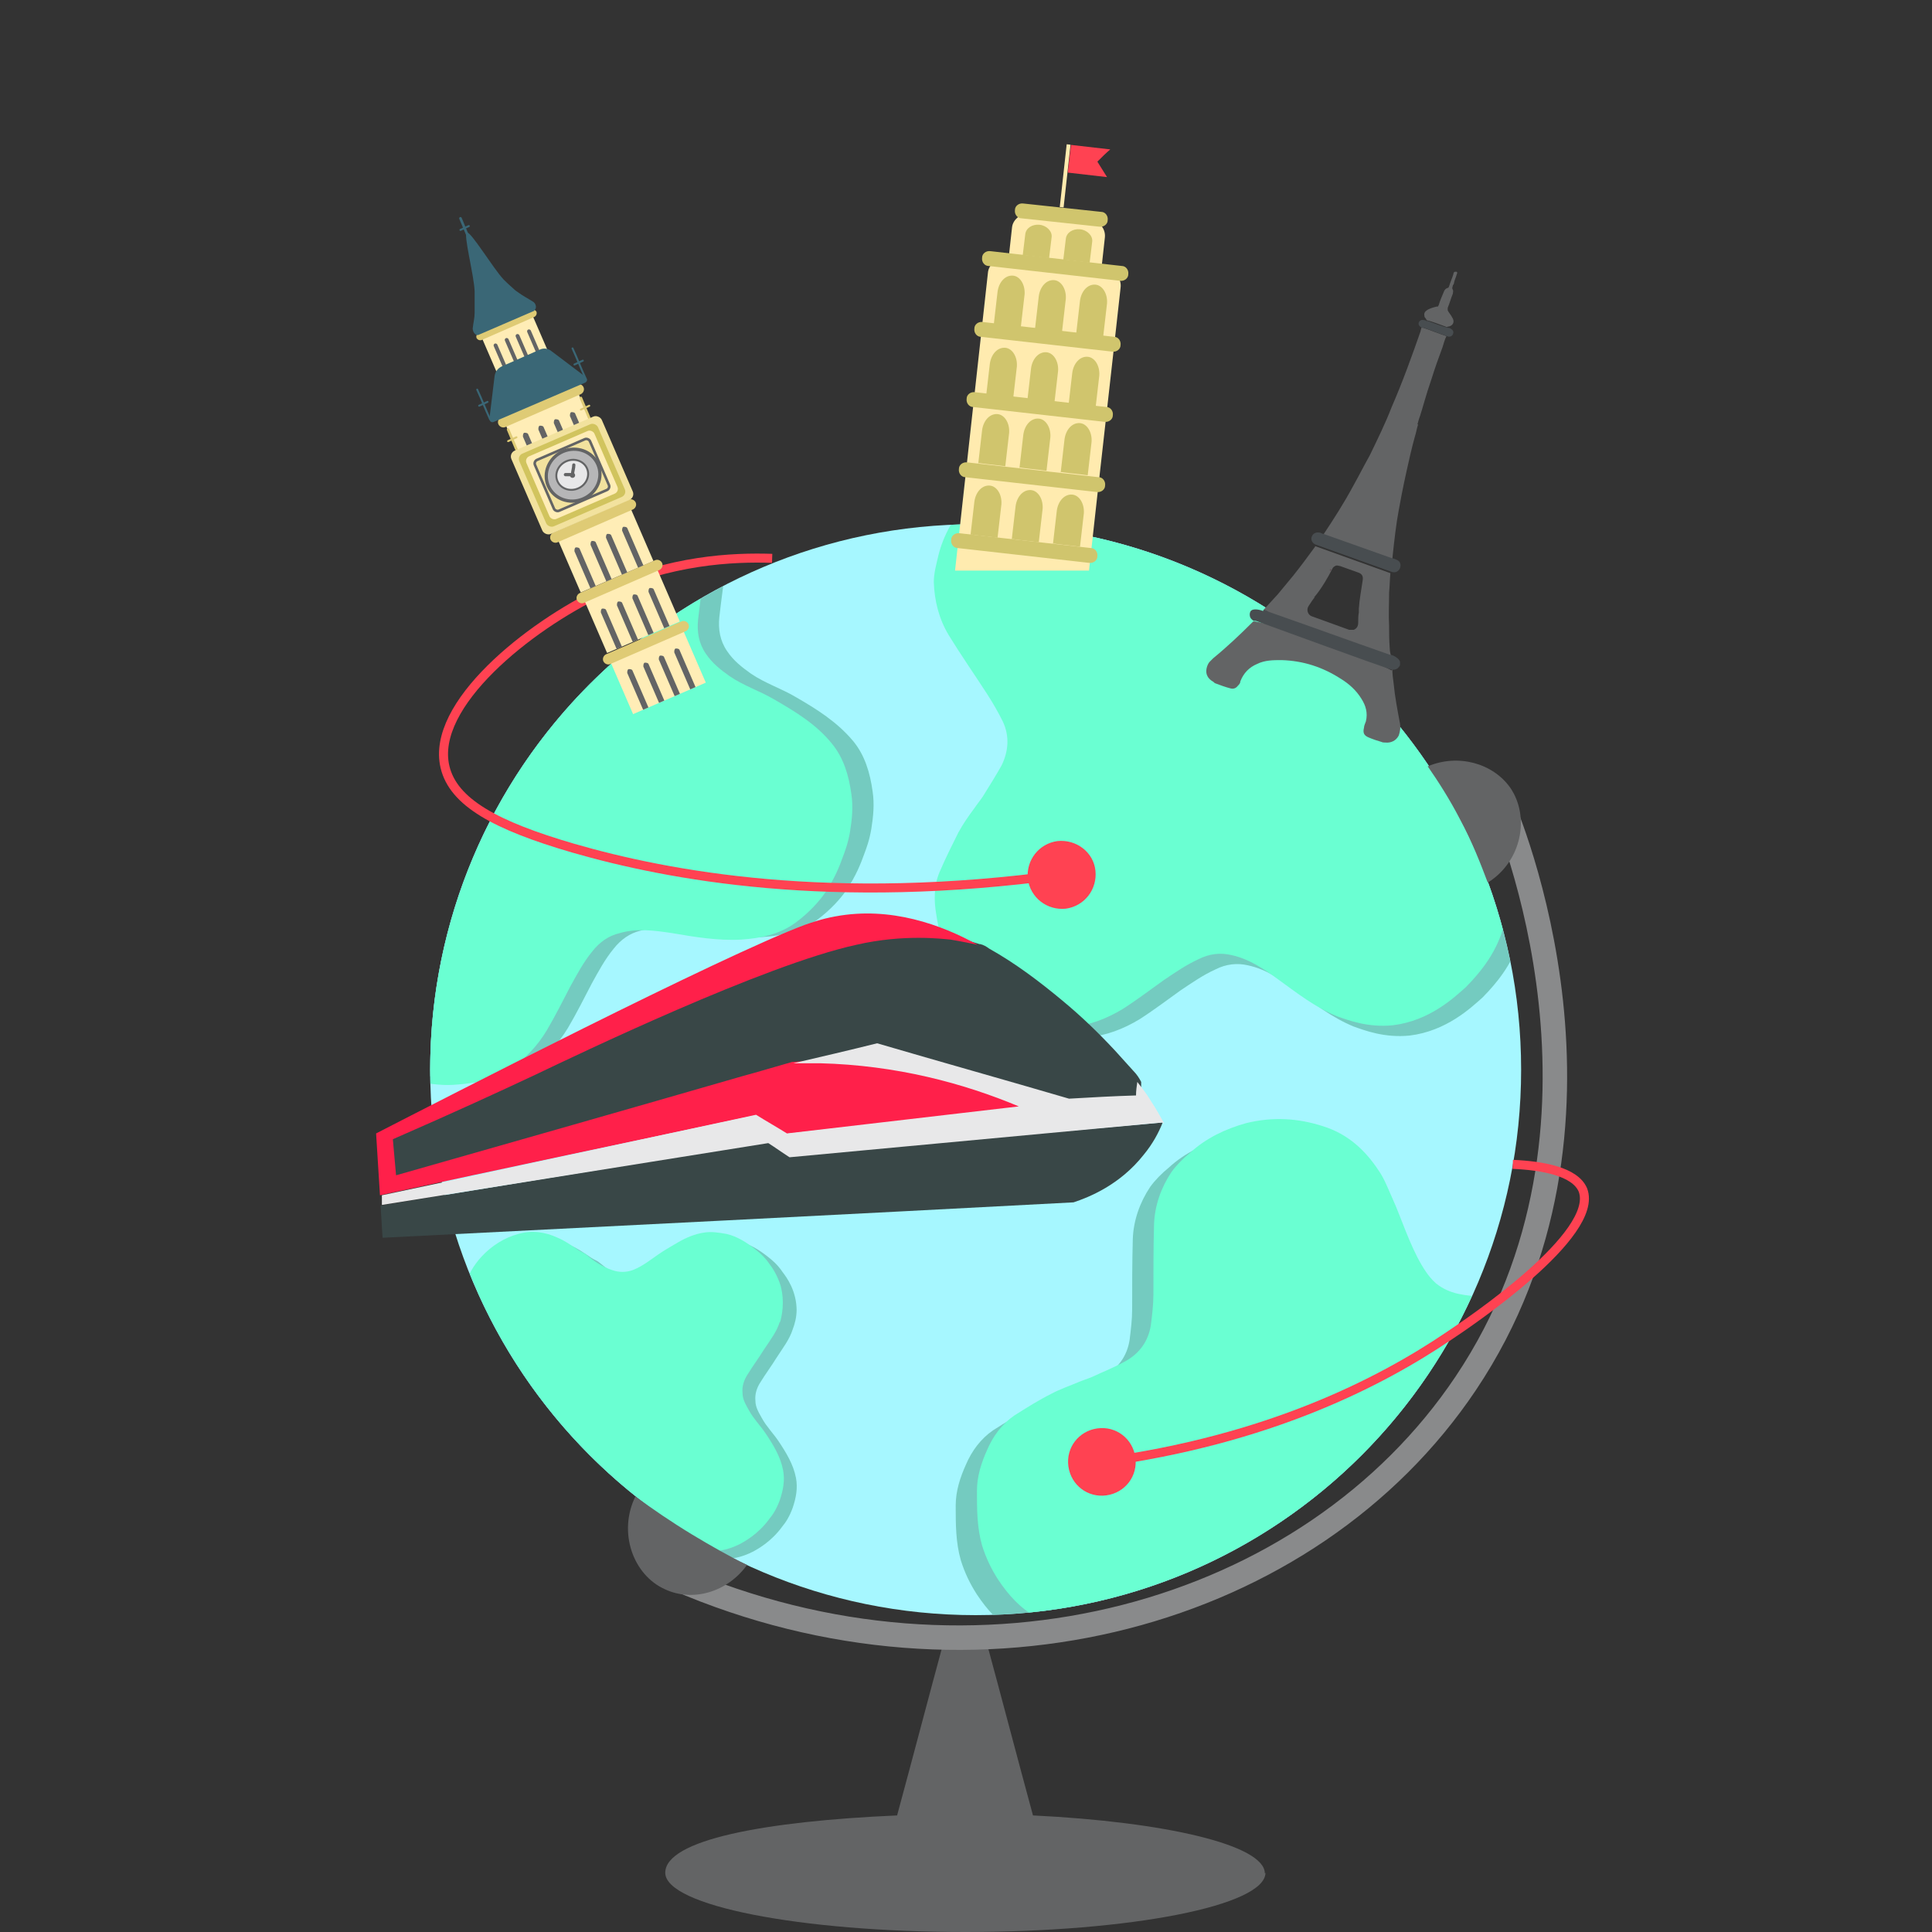 <?xml version="1.0" encoding="UTF-8"?>
<svg id="Layer_1" data-name="Layer 1" xmlns="http://www.w3.org/2000/svg" xmlns:xlink="http://www.w3.org/1999/xlink" version="1.1" viewBox="0 0 300 300" width="300px" height="300px">
  <rect x="0" y="0" width="300" height="300" fill="#333333" stroke="none"/>
  <defs>
    <style>
      .cls-1 {
        fill: #484d50;
      }

      .cls-1, .cls-2, .cls-3, .cls-4, .cls-5, .cls-6, .cls-7, .cls-8, .cls-9, .cls-10, .cls-11, .cls-12, .cls-13, .cls-14, .cls-15, .cls-16, .cls-17, .cls-18, .cls-19, .cls-20 {
        stroke-width: 0px;
      }

      .cls-2, .cls-21 {
        fill: #e8e8e9;
      }

      .cls-22 {
        stroke-width: .4px;
      }

      .cls-22, .cls-21, .cls-23, .cls-24 {
        stroke: #636465;
      }

      .cls-22, .cls-21, .cls-24 {
        stroke-miterlimit: 10;
      }

      .cls-22, .cls-18 {
        fill: #f2e29e;
      }

      .cls-25 {
        clip-path: url(#clippath);
      }

      .cls-3, .cls-26, .cls-27, .cls-28, .cls-29, .cls-23, .cls-30, .cls-31, .cls-32 {
        fill: none;
      }

      .cls-26 {
        stroke: #ff4252;
        stroke-width: 1.4px;
      }

      .cls-26, .cls-27, .cls-28, .cls-29, .cls-23, .cls-30, .cls-31, .cls-32 {
        stroke-miterlimit: 10;
      }

      .cls-27, .cls-28, .cls-29, .cls-23, .cls-30, .cls-31, .cls-32 {
        stroke-linecap: round;
      }

      .cls-27, .cls-29 {
        stroke: #dfcb75;
      }

      .cls-27, .cls-31 {
        stroke-width: .4px;
      }

      .cls-28 {
        stroke-width: .3px;
      }

      .cls-28, .cls-30, .cls-31 {
        stroke: #3a6776;
      }

      .cls-29, .cls-30 {
        stroke-width: .3px;
      }

      .cls-4 {
        fill: #ffedb6;
      }

      .cls-5 {
        fill: #ff4252;
      }

      .cls-6 {
        fill: #d1c45e;
      }

      .cls-7 {
        fill: #dfcb75;
      }

      .cls-21 {
        stroke-width: .3px;
      }

      .cls-33 {
        clip-path: url(#clippath-1);
      }

      .cls-34 {
        clip-path: url(#clippath-4);
      }

      .cls-35 {
        clip-path: url(#clippath-3);
      }

      .cls-36 {
        clip-path: url(#clippath-2);
      }

      .cls-37 {
        clip-path: url(#clippath-5);
      }

      .cls-8 {
        fill: #6affd2;
      }

      .cls-9 {
        fill: #fafaf9;
      }

      .cls-23 {
        stroke-width: .5px;
      }

      .cls-10 {
        fill: #ff204a;
      }

      .cls-11 {
        fill: #d0c56d;
      }

      .cls-12 {
        fill: #636465;
      }

      .cls-32 {
        stroke: #898a8b;
        stroke-width: 3.8px;
      }

      .cls-13 {
        fill: #3a6776;
      }

      .cls-24 {
        fill: #b6b6b7;
        stroke-width: .5px;
      }

      .cls-14 {
        fill: #ffebaf;
      }

      .cls-15 {
        fill: #74cbc0;
      }

      .cls-16 {
        fill: #394747;
      }

      .cls-17 {
        fill: #a6f7ff;
      }

      .cls-19 {
        fill: #00c5e5;
      }

      .cls-20 {
        fill: #5b4048;
      }
    </style>
    <clipPath id="clippath">
      <circle class="cls-3" cx="151.5" cy="166.1" r="84.7"/>
    </clipPath>
    <clipPath id="clippath-1">
      <rect class="cls-3" x="79.8" y="63.2" width="12.3" height="9" transform="translate(-19.8 39.7) rotate(-23.4)"/>
    </clipPath>
    <clipPath id="clippath-2">
      <rect class="cls-3" x="75.7" y="50.5" width="8.6" height="6.3" transform="translate(-14.7 36.2) rotate(-23.4)"/>
    </clipPath>
    <clipPath id="clippath-3">
      <rect class="cls-3" x="96.1" y="99.9" width="12.3" height="8.9" transform="translate(-33.1 49.2) rotate(-23.4)"/>
    </clipPath>
    <clipPath id="clippath-4">
      <rect class="cls-3" x="92" y="90.4" width="12.3" height="8.9" transform="translate(-29.6 46.8) rotate(-23.4)"/>
    </clipPath>
    <clipPath id="clippath-5">
      <rect class="cls-3" x="87.9" y="81" width="12.3" height="8.9" transform="translate(-26.2 44.4) rotate(-23.4)"/>
    </clipPath>
  </defs>
  <path class="cls-12" d="M196.5,290.8c0,5.1-20.9,9.2-46.6,9.2s-46.6-4.1-46.6-9.2,15.4-8,36-8.9c2.5-9.2,4.9-18.4,7.4-27.6h6.3c2.5,9.2,4.9,18.4,7.4,27.6,20.6,1,36,4.6,36,9h0Z"/>
  <g>
    <path class="cls-17" d="M151.5,81.4c46.8,0,84.7,37.9,84.7,84.7s-37.9,84.7-84.7,84.7-84.7-37.9-84.7-84.7,37.9-84.7,84.7-84.7"/>
    <g class="cls-25">
      <g>
        <path class="cls-15" d="M252.4,233.7c-1.1,1.6-2.5,2.8-4,4-2.4,1.9-5.3,2.9-8.1,4.1-2.5,1.1-5.1,2-7.5,3.1-1.7.8-3.1,1.9-4,3.6-.8,1.6-1,3.2-1.2,4.9-.3,2.6.3,5.2.3,7.8,0,3.8-.2,7.6-1.6,11.2-1.1,2.7-3,4.7-5.3,6.4-1.6,1.2-3.3,2-5.1,2.7-1.3.5-2.6.7-4,1,0,0-.1,0-.2,0-2.1.8-4.2.4-6.3.3-2.1,0-4.1-.8-6.1-1.7-2.8-1.3-4.7-3.5-6.4-6-2-3.1-3.1-6.5-4.4-9.8-1-2.6-2-5.2-4-7.2-1.2-1.3-2.7-2-4.5-2.3-2.1-.4-4.3-.3-6.4-.3-2.6,0-5.2.2-7.8.1-2.9-.1-5.7-.8-8.2-2.2-2.5-1.4-4.3-3.4-5.9-5.8-1.1-1.7-1.9-3.4-2.5-5.3-.8-2.8-.8-5.6-.8-8.5,0-2.3.7-4.4,1.6-6.4.9-2.1,2.3-4,4.2-5.3,1.9-1.2,3.8-2.4,5.8-3.4,1.3-.7,2.8-1.2,4.2-1.8.7-.3,1.4-.5,2.1-.8,1.7-.8,3.5-1.5,5.1-2.4,2.2-1.2,3.6-3.1,4-5.6.2-1.6.4-3.2.4-4.8,0-3.6,0-7.3.1-10.9.1-2.9,1.1-5.7,2.7-8.1.8-1.1,1.8-2.1,2.9-3,2.5-2.3,5.5-3.7,8.7-4.6,4.1-1,8-.8,12,.5,3.8,1.2,6.5,3.7,8.6,6.9.9,1.3,1.4,2.7,2.6,5.4,1.3,3.1,2.7,7.4,4.8,10.4.3.4.7,1,1.5,1.7,1,.8,2.1,1.3,3.4,1.6,2.7.6,5.4.4,8.1.3,2.2,0,4.4,0,6.5.2,2.6.1,5.1.6,7.4,1.7,2,.8,3.5,2.2,4.9,3.8,2.1,2.3,3.3,5.1,4.3,8,.6,1.8,1,3.7,1,5.6,0,2.2-.2,4.5-.8,6.6-.5,1.5-1.2,3-1.8,4.5,0,0-.1,0-.2,0h0Z"/>
        <path class="cls-15" d="M236.7,91.5c0,1.9-.5,3.7-1.1,5.5-1,2.9-2.8,5.4-4.5,7.9-1.5,2.3-3.1,4.5-4.5,6.8-1,1.6-1.5,3.3-1.3,5.3.2,1.8.9,3.3,1.8,4.8,1.2,2.3,3.1,4.2,4.6,6.4,2.1,3.2,4.1,6.4,4.9,10.2.6,2.8,0,5.6-.9,8.3-.7,1.9-1.6,3.5-2.8,5.1-.3.4-1.3,1.7-2.7,3.1-1.8,1.6-5.6,5.2-11.3,5.9-3.9.4-7-.8-8.7-1.4-3.4-1.4-6.2-3.6-9.1-5.7-2.2-1.6-4.5-3.2-7.3-3.8-1.7-.4-3.4-.2-5,.6-2,.9-3.7,2.1-5.5,3.3-2.1,1.5-4.2,3.1-6.4,4.5-2.5,1.5-5.1,2.5-8.1,2.8-2.9.3-5.5-.4-8.1-1.5-1.9-.8-3.5-1.8-5.1-3-2.2-1.8-3.8-4.2-5.4-6.6-1.2-1.9-1.9-4.1-2.2-6.3-.4-2.2-.4-4.6.5-6.7.9-2.1,1.9-4.1,2.9-6.1.7-1.3,1.6-2.6,2.5-3.8.4-.6.9-1.2,1.3-1.8,1-1.6,2-3.2,2.9-4.8,1.1-2.2,1.3-4.6.2-6.9-.7-1.4-1.5-2.8-2.4-4.2-2-3.1-4.1-6.1-6-9.2-1.5-2.5-2.2-5.3-2.3-8.2,0-1.4.4-2.8.7-4.1.8-3.3,2.5-6.1,4.7-8.7,2.8-3.1,6.2-5.1,10.2-6.3,3.8-1.1,7.4-.5,11,1,1.8.8,3.5,1.9,5.1,3.1.7.5,1.4.8,2.1,1.3.2.1.4.2.5.3,2.2,1.8,4.5,3.3,7.1,4.3,2,.8,4,.8,6,0,2.6-1,4.7-2.7,6.9-4.3,1.8-1.3,3.7-2.4,5.6-3.5,2.2-1.3,4.6-2.3,7.1-2.8,2.1-.4,4.1,0,6.2.4,3,.7,5.6,2.4,8,4.2,1.5,1.2,2.9,2.5,4,4.1,1.3,1.9,2.4,3.8,3,5.9.5,1.6.7,3.2,1,4.8,0,0-.1,0-.2,0h0Z"/>
        <path class="cls-15" d="M111.5,73.2c.9,1.7,1.2,3.5,1.6,5.4.5,3.1,0,6.1-.4,9.1-.3,2.7-.7,5.4-1,8.1-.2,1.9.1,3.7,1.2,5.3,1,1.5,2.3,2.5,3.7,3.5,2.2,1.5,4.7,2.3,6.9,3.6,3.3,1.9,6.5,3.9,9,6.9,1.8,2.2,2.6,4.9,3,7.8.3,2,.1,3.9-.2,5.8-.3,1.8-.8,3.1-1.1,3.9-.5,1.4-1.3,3.5-2.9,5.8-.7,1-2.2,2.8-4.5,4.5-2.5,1.8-5.4,2.4-8.4,2.6-3.6.2-7.2-.4-10.7-1-2.7-.4-5.5-.8-8.2,0-1.7.4-3.1,1.4-4.2,2.8-1.4,1.7-2.4,3.6-3.4,5.4-1.2,2.3-2.4,4.7-3.7,6.9-1.5,2.5-3.5,4.6-5.9,6.1-2.4,1.5-5.1,2.1-7.9,2.3-2,.2-3.9,0-5.9-.4-2.8-.6-5.3-2-7.8-3.5-2-1.2-3.5-2.8-4.8-4.6-1.3-1.9-2.4-3.9-2.6-6.2-.2-2.2-.2-4.5-.2-6.7,0-1.5.3-3,.5-4.5,0-.7.3-1.5.4-2.2.2-1.9.4-3.8.4-5.6s-.9-4.7-2.9-6.2c-1.3-1-2.6-1.9-4-2.7-3.1-1.9-6.4-3.6-9.5-5.5-2.5-1.6-4.4-3.7-5.7-6.3-.6-1.2-.9-2.6-1.2-4-.8-3.3-.6-6.6.3-9.8,1.1-4,3.2-7.4,6.3-10.2,2.9-2.7,6.4-3.8,10.2-4.1,2-.1,4,.1,6,.4.8.1,1.6.1,2.4.2.2,0,.4,0,.6,0,2.7.6,5.5.9,8.3.7,2.1-.2,3.9-1.1,5.3-2.7,1.9-2,2.9-4.6,4.2-7,1-1.9,2.2-3.8,3.4-5.6,1.4-2.2,3-4.1,5.1-5.7,1.7-1.3,3.7-2,5.7-2.4,3-.7,6-.4,9.1.2,1.9.4,3.7.9,5.4,1.9,2,1.1,3.8,2.3,5.3,4,1.1,1.2,2.1,2.5,3.1,3.8,0,0,0,0-.1.1h0Z"/>
        <path class="cls-15" d="M123.7,203.3c0,1.3-.3,2.3-.6,3.1-.5,1.6-1.6,3-2.5,4.4-.8,1.3-1.7,2.5-2.5,3.8-.6.9-.9,1.9-.8,2.9,0,1,.5,1.8,1,2.7.7,1.3,1.8,2.4,2.6,3.6,1.2,1.8,2.3,3.6,2.7,5.7.3,1.6,0,3.1-.5,4.6-.5,1.4-1.1,2.3-1.6,2.9-1.8,2.5-4,3.6-4.5,3.9-.8.4-1.9.9-3.4,1.1-1.7.3-3.3-.1-4.9-.8-1.9-.8-3.5-2-5.1-3.2-1.3-.9-2.5-1.8-4.1-2.1-1-.2-1.9,0-2.8.3-1.1.5-2.1,1.2-3.1,1.9-1.2.8-2.4,1.7-3.6,2.5-1.4.9-2.9,1.4-4.5,1.6-1.6.1-3.1-.2-4.6-.9-1-.4-2-1-2.8-1.7-1.2-1-2.1-2.4-3-3.7-.7-1.1-1.1-2.3-1.2-3.5-.2-1.3-.2-2.6.3-3.8.5-1.2,1-2.3,1.6-3.4.4-.8.9-1.4,1.4-2.1.2-.4.5-.7.7-1,.6-.9,1.1-1.8,1.6-2.7.6-1.2.7-2.6.1-3.9-.4-.8-.8-1.6-1.3-2.4-1.1-1.7-2.3-3.4-3.3-5.1-.8-1.4-1.3-3-1.3-4.6s.2-1.5.4-2.3c.5-1.8,1.4-3.4,2.7-4.8,1.6-1.7,3.5-2.9,5.7-3.5,2.1-.6,4.2-.3,6.1.6,1,.4,2,1.1,2.9,1.7.4.3.8.5,1.2.7,0,0,.2.1.3.2,1.2,1,2.5,1.9,4,2.4,1.1.4,2.2.4,3.3,0,1.5-.6,2.6-1.5,3.9-2.4,1-.7,2.1-1.3,3.1-1.9,1.2-.7,2.6-1.3,4-1.5,1.2-.2,2.3,0,3.5.2,1.7.4,3.1,1.3,4.5,2.4.5.4,1.4,1.1,2.2,2.3.7.9,2.2,3,2.2,6h0Z"/>
        <path class="cls-8" d="M255.7,231.4c-1.1,1.6-2.5,2.8-4,4-2.4,1.9-5.3,2.9-8.1,4.1-2.5,1.1-5.1,2-7.5,3.1-1.7.8-3.1,1.9-4,3.6-.8,1.6-1,3.2-1.2,4.9-.3,2.6.3,5.2.3,7.8,0,3.8-.2,7.6-1.6,11.2-1.1,2.7-3,4.7-5.3,6.4-1.6,1.2-3.3,2-5.1,2.7-1.3.5-2.6.7-4,1,0,0-.1,0-.2,0-2.1.8-4.2.4-6.3.3-2.1,0-4.1-.8-6.1-1.7-2.8-1.3-4.7-3.5-6.4-6-2-3.1-3.1-6.5-4.4-9.8-1-2.6-2-5.2-4-7.2-1.2-1.3-2.7-2-4.5-2.3-2.1-.4-4.3-.3-6.4-.3-2.6,0-5.2.2-7.8.1-2.9-.1-5.7-.8-8.2-2.2-2.5-1.4-4.3-3.4-5.9-5.8-1.1-1.7-1.9-3.4-2.5-5.3-.8-2.8-.8-5.6-.8-8.5,0-2.3.7-4.4,1.6-6.4.9-2.1,2.3-4,4.2-5.3,1.9-1.2,3.8-2.4,5.8-3.4,1.3-.7,2.8-1.2,4.2-1.8.7-.3,1.4-.5,2.1-.8,1.7-.8,3.5-1.5,5.1-2.4,2.2-1.2,3.6-3.1,4-5.6.2-1.6.4-3.2.4-4.8,0-3.6,0-7.3.1-10.9.1-2.9,1.1-5.7,2.7-8.1.8-1.1,1.8-2.1,2.9-3,2.5-2.3,5.5-3.7,8.7-4.6,4.1-1,8-.8,12,.5,3.8,1.2,6.5,3.7,8.6,6.9.9,1.3,1.4,2.7,2.6,5.4,1.3,3.1,2.7,7.4,4.8,10.4.3.4.7,1,1.5,1.7,1,.8,2.1,1.3,3.4,1.6,2.7.6,5.4.4,8.1.3,2.2,0,4.4,0,6.5.2,2.6.1,5.1.6,7.4,1.7,2,.8,3.5,2.2,4.9,3.8,2.1,2.3,3.3,5.1,4.3,8,.6,1.8,1,3.7,1,5.6,0,2.2-.2,4.5-.8,6.6-.5,1.5-1.2,3-1.8,4.5,0,0-.1,0-.2,0h0Z"/>
        <path class="cls-8" d="M234.1,89.9c0,1.9-.5,3.7-1.1,5.5-1,2.9-2.8,5.4-4.5,7.9-1.5,2.3-3.1,4.5-4.5,6.8-1,1.6-1.5,3.3-1.3,5.3.2,1.8.9,3.3,1.8,4.8,1.2,2.3,3.1,4.2,4.6,6.4,2.1,3.2,4.1,6.4,4.9,10.2.6,2.8,0,5.6-.9,8.3-.7,1.9-1.6,3.5-2.8,5.1-.3.4-1.3,1.7-2.7,3.1-1.8,1.6-5.6,5.2-11.3,5.9-3.9.4-7-.8-8.7-1.4-3.4-1.4-6.2-3.6-9.1-5.7-2.2-1.6-4.5-3.2-7.3-3.8-1.7-.4-3.4-.2-5,.6-2,.9-3.7,2.1-5.5,3.3-2.1,1.5-4.2,3.1-6.4,4.5-2.5,1.5-5.1,2.5-8.1,2.8-2.9.3-5.5-.4-8.1-1.5-1.9-.8-3.5-1.8-5.1-3-2.2-1.8-3.8-4.2-5.4-6.6-1.2-1.9-1.9-4.1-2.2-6.3-.4-2.2-.4-4.6.5-6.7.9-2.1,1.9-4.1,2.9-6.1.7-1.3,1.6-2.6,2.5-3.8.4-.6.9-1.2,1.3-1.8,1-1.6,2-3.2,2.9-4.8,1.1-2.2,1.3-4.6.2-6.9-.7-1.4-1.5-2.8-2.4-4.2-2-3.1-4.1-6.1-6-9.2-1.5-2.5-2.2-5.3-2.3-8.2,0-1.4.4-2.8.7-4.1.8-3.3,2.5-6.1,4.7-8.7,2.8-3.1,6.2-5.1,10.2-6.3,3.8-1.1,7.4-.5,11,1,1.8.8,3.5,1.9,5.1,3.1.7.5,1.4.8,2.1,1.3.2.1.4.2.5.3,2.2,1.8,4.5,3.3,7.1,4.3,2,.8,4,.8,6,0,2.6-1,4.7-2.7,6.9-4.3,1.8-1.3,3.7-2.4,5.6-3.5,2.2-1.3,4.6-2.3,7.1-2.8,2.1-.4,4.1,0,6.2.4,3,.7,5.6,2.4,8,4.2,1.5,1.2,2.9,2.5,4,4.1,1.3,1.9,2.4,3.8,3,5.9.5,1.6.7,3.2,1,4.8,0,0-.1,0-.2,0h0Z"/>
        <path class="cls-8" d="M108.2,73.6c.9,1.7,1.2,3.5,1.6,5.4.5,3.1,0,6.1-.4,9.1-.3,2.7-.7,5.4-1,8.1-.2,1.9.1,3.7,1.2,5.3,1,1.5,2.3,2.5,3.7,3.5,2.2,1.5,4.7,2.3,6.9,3.6,3.3,1.9,6.6,3.9,9,6.9,1.8,2.2,2.6,4.9,3,7.8.3,2,.1,3.9-.2,5.8-.3,1.8-.8,3.1-1.1,3.9-.5,1.4-1.3,3.5-2.9,5.8-.7,1-2.2,2.8-4.5,4.5-2.5,1.8-5.4,2.4-8.4,2.6-3.6.2-7.2-.4-10.7-1-2.7-.4-5.5-.8-8.2,0-1.7.4-3.1,1.4-4.2,2.8-1.4,1.7-2.4,3.6-3.4,5.4-1.2,2.3-2.4,4.7-3.7,6.9-1.5,2.5-3.5,4.6-5.9,6.1-2.4,1.5-5.1,2.1-7.9,2.3-2,.2-3.9,0-5.9-.4-2.8-.6-5.3-2-7.8-3.5-2-1.2-3.5-2.8-4.8-4.6-1.3-1.9-2.4-3.9-2.6-6.2-.2-2.2-.2-4.5-.2-6.7,0-1.5.3-3,.5-4.5,0-.7.3-1.5.4-2.2.2-1.9.4-3.8.4-5.6s-.9-4.7-2.9-6.2c-1.3-1-2.6-1.9-4-2.7-3.1-1.9-6.4-3.6-9.5-5.5-2.5-1.6-4.4-3.7-5.7-6.3-.6-1.2-.9-2.6-1.2-4-.8-3.3-.6-6.6.3-9.8,1.1-4,3.2-7.4,6.3-10.2,2.9-2.7,6.4-3.8,10.2-4.1,2-.1,4,.1,6,.4.8.1,1.6.1,2.4.2.2,0,.4,0,.6,0,2.7.6,5.5.9,8.3.7,2.1-.2,3.9-1.1,5.3-2.7,1.9-2,2.9-4.6,4.2-7,1-1.9,2.2-3.8,3.4-5.6,1.4-2.2,3-4.1,5.1-5.7,1.7-1.3,3.7-1.9,5.7-2.4,3-.7,6-.4,9.1.2,1.9.4,3.7.9,5.4,1.9,2,1.1,3.8,2.3,5.3,4,1.1,1.2,2.1,2.5,3.1,3.8,0,0,0,0-.1.1h0Z"/>
        <path class="cls-8" d="M121.1,205.2c-.5,1.6-1.3,2.6-2.5,4.4-.8,1.3-1.7,2.5-2.5,3.8-.6.9-.9,1.9-.8,2.9,0,1,.5,1.8,1,2.7.7,1.3,1.8,2.4,2.6,3.6,1.2,1.8,2.3,3.6,2.7,5.7.3,1.6,0,3.1-.5,4.6-.5,1.4-1.1,2.3-1.6,2.9-1.8,2.5-4,3.6-4.5,3.9-.8.4-1.9.9-3.4,1.1-1.7.3-3.3-.1-4.9-.8-1.9-.8-3.5-2-5.1-3.2-1.3-.9-2.5-1.8-4.1-2.1-1-.2-1.9,0-2.8.3-1.1.5-2.1,1.2-3.1,1.9-1.2.8-2.4,1.7-3.6,2.5-1.4.9-2.9,1.4-4.5,1.6-1.6.1-3.1-.2-4.6-.9-1-.4-2-1-2.8-1.7-1.2-1-2.1-2.4-3-3.7-.7-1.1-1.1-2.3-1.2-3.5-.2-1.3-.2-2.6.3-3.8.5-1.2,1-2.3,1.6-3.4.4-.8.9-1.4,1.4-2.1.2-.4.5-.7.7-1,.6-.9,1.1-1.8,1.6-2.7.6-1.2.7-2.6.1-3.9-.4-.8-.8-1.6-1.3-2.4-1.1-1.7-2.3-3.4-3.3-5.1-.8-1.4-1.3-3-1.3-4.6s.2-1.5.4-2.3c.5-1.8,1.4-3.4,2.7-4.8,1.6-1.7,3.5-2.9,5.7-3.5,2.1-.6,4.2-.3,6.1.6,1,.4,2,1.1,2.9,1.7.4.3.8.5,1.2.7,0,0,.2.1.3.2,1.2,1,2.5,1.9,4,2.4,1.1.4,2.2.4,3.3,0,1.5-.6,2.6-1.5,3.9-2.4,1-.7,2.1-1.3,3.1-1.9,1.2-.7,2.6-1.3,4-1.5,1.2-.2,2.3,0,3.5.2,1.7.4,3.1,1.3,4.5,2.4.9.7,1.6,1.4,2.2,2.3.4.5,1.2,1.7,1.7,3.3.7,2.6.2,4.8-.1,5.8h0Z"/>
      </g>
    </g>
  </g>
  <g>
    <path class="cls-26" d="M119.9,86.7c-6-.2-15.9.2-26.5,5.2-11.2,5.3-26.6,17.5-24.3,27.2,1.3,5.5,7.9,9.1,19.9,12.6,14.9,4.3,40.1,9,75.9,4.1"/>
    <path class="cls-5" d="M165.5,141.1c2.9-.4,4.9-3,4.6-5.9s-3-4.9-5.9-4.6c-2.9.4-4.9,3-4.6,5.9.4,2.9,3,4.9,5.9,4.6Z"/>
  </g>
  <path class="cls-32" d="M105,245.1c46.6,20.2,98.4,5.8,122.6-30.3,26.8-40,6.7-87.6,5.2-90.9"/>
  <path class="cls-12" d="M231,137c-1.1-2.9-2.4-6.3-4.3-9.8-1.6-3.1-3.4-5.9-5-8.2,4.7-2,10.1-.5,12.8,3.3,3.1,4.5,1.8,11.4-3.4,14.7Z"/>
  <path class="cls-12" d="M98.7,232.4c2.6,1.9,5.5,3.9,8.8,5.9,3,1.8,5.8,3.4,8.5,4.7-3,4.2-8.4,5.8-12.7,3.8-5-2.2-7.4-8.9-4.6-14.5h0Z"/>
  <g>
    <path class="cls-26" d="M234.9,180.8c4.6.2,9.7,1.1,10.9,4,2.6,6.9-17.6,20.5-20.9,22.7-10.5,7.1-27.9,16.1-54,19.6"/>
    <path class="cls-5" d="M170.4,221.8c-2.9.4-4.9,3-4.5,5.9s3,4.9,5.9,4.5c2.9-.4,4.9-3,4.5-5.9-.4-2.9-3-4.9-5.9-4.5Z"/>
  </g>
  <g>
    <path class="cls-9" d="M142.5,165.4s0,0,0,0c0,0,.1,0,0,0Z"/>
    <path class="cls-16" d="M152.2,146.6c.5.1,1,.4,1.4.7,4.1,2.3,7.8,5.1,11.4,8.1,2.9,2.4,5.6,5,8.2,7.8.9,1,1.9,2.1,2.8,3.1.5.5.9,1.1,1.2,1.7,0,.8,0,1.6,0,2.3-3.6.3-7.1.5-10.7.8l-29.8-8.7c-15.8,4-31.5,8.2-47.2,12.6-9.5,2.7-19,5.5-28.5,8.3-.2-2.2-.3-4.4-.5-6.6,11.3-5.1,22.7-10.2,33.9-15.5,7.8-3.6,15.6-7.3,23.3-11,0,0,7.7-3.8,18-5.2,4.1-.6,10-.4,16.4,1.6h0Z"/>
    <path class="cls-10" d="M158.9,171.9c-12.4,1.4-24.7,2.8-37.1,4.2-1.5-1-3.1-1.9-4.6-2.9-19.4,4.1-38.8,8.2-58.2,12.4-.2-3.2-.4-6.4-.6-9.6,10.5-5.4,53.5-27.5,66.6-32.4.9-.3,2.5-.9,4.7-1.3,8.6-1.6,16.5,1.3,22.1,4.4-1-.2-2.4-.5-4.2-.8-1.2-.1-7.2-.9-14.6.8-14.3,3.1-43.4,17.1-49.9,20.2-5.1,2.4-12.7,5.9-22.1,10l.5,5.6c17.9-5.1,35.8-10.2,53.8-15.4,2.6-.7,5.2-1.5,7.7-2.2,4.1-.3,9.2-.3,14.8.5,8.9,1.3,16.1,4,21.1,6.4h0Z"/>
    <path class="cls-16" d="M180.5,174.3c-19.3,1.7-38.6,3.4-57.9,5.1-1.1-.7-2.1-1.4-3.2-2.1-20.1,3.3-40.2,6.6-60.3,9.9.1,1.7.2,3.3.3,5,35.8-1.8,71.5-3.6,107.3-5.5,2.4-.8,7.2-2.7,10.9-7.4,1.4-1.7,2.3-3.4,2.9-4.9Z"/>
    <path class="cls-2" d="M180.5,174.3c-19.3,1.8-38.6,3.6-57.9,5.4-1.1-.7-2.2-1.5-3.3-2.2-20,3.2-40,6.4-60,9.6,0-.5,0-1,0-1.5,4.2-.9,8.5-1.8,12.7-2.7,15.1-3.3,30.2-6.5,45.4-9.8,1.6,1,3.2,1.9,4.8,2.9,12-1.4,24-2.8,36-4.2-8.6-3.6-19-6.4-30.9-6.7-1.4,0-2.8,0-4.1,0,4.3-1,8.6-2,13-3.1,9.9,2.9,19.9,5.7,29.8,8.6,3.5-.2,6.9-.4,10.4-.5,0-.7.1-1.4.2-2.1.7.9,1.5,1.9,2.2,3.1.8,1.2,1.4,2.3,2,3.4h0Z"/>
  </g>
  <g>
    <path class="cls-14" d="M148.3,88.6c1.7-15.4,3.4-30.8,5.1-46.2.1-1.4,1.4-2.3,2.8-2.2l15.6,1.7c1.4.2,2.4,1.4,2.2,2.8-1.6,14.6-3.3,29.3-4.9,43.9-6.9,0-13.7,0-20.6,0Z"/>
    <rect class="cls-14" x="159.8" y="30.8" width="8.8" height="14.5" rx="2.4" ry="2.4" transform="translate(108.3 197.1) rotate(-83.7)"/>
    <path class="cls-11" d="M149,82.8l20.4,2.3c.6,0,1.1.6,1,1.3h0c0,.6-.6,1.1-1.3,1l-20.4-2.3c-.6,0-1.1-.6-1-1.3h0c0-.6.6-1.1,1.3-1Z"/>
    <path class="cls-11" d="M150.2,71.8l20.4,2.3c.6,0,1.1.6,1,1.3h0c0,.6-.6,1.1-1.3,1l-20.4-2.3c-.6,0-1.1-.6-1-1.3h0c0-.6.6-1.1,1.3-1Z"/>
    <path class="cls-11" d="M151.4,60.9l20.4,2.3c.6,0,1.1.6,1,1.3h0c0,.6-.6,1.1-1.3,1l-20.4-2.3c-.6,0-1.1-.6-1-1.3h0c0-.6.6-1.1,1.3-1Z"/>
    <path class="cls-11" d="M152.6,50l20.4,2.3c.6,0,1.1.6,1,1.3h0c0,.6-.6,1.1-1.3,1l-20.4-2.3c-.6,0-1.1-.6-1-1.3h0c0-.6.6-1.1,1.3-1Z"/>
    <path class="cls-11" d="M153.8,39l20.4,2.3c.6,0,1.1.6,1,1.3h0c0,.6-.6,1.1-1.3,1l-20.4-2.3c-.6,0-1.1-.6-1-1.3h0c0-.6.6-1.1,1.3-1Z"/>
    <path class="cls-11" d="M158.9,31.6l12.1,1.3c.6,0,1.1.6,1,1.3h0c0,.6-.6,1.1-1.3,1l-12.1-1.3c-.6,0-1.1-.6-1-1.3h0c0-.6.6-1.1,1.3-1Z"/>
    <g>
      <path class="cls-11" d="M150.7,83.1l.6-5.2c.2-1.5,1.2-2.6,2.4-2.5h0c1.1.1,1.9,1.4,1.8,2.9l-.6,5.2c-1.4-.2-2.8-.3-4.1-.5Z"/>
      <path class="cls-11" d="M157.1,83.8l.6-5.2c.2-1.5,1.2-2.6,2.4-2.5h0c1.1.1,1.9,1.4,1.8,2.9l-.6,5.2c-1.4-.2-2.8-.3-4.1-.5Z"/>
      <path class="cls-11" d="M163.5,84.5l.6-5.2c.2-1.5,1.2-2.6,2.4-2.5h0c1.1.1,1.9,1.4,1.8,2.9l-.6,5.2c-1.4-.2-2.8-.3-4.1-.5Z"/>
    </g>
    <g>
      <path class="cls-11" d="M151.9,72l.6-5.2c.2-1.5,1.2-2.6,2.4-2.5h0c1.1.1,1.9,1.4,1.8,2.9l-.6,5.2c-1.4-.2-2.8-.3-4.1-.5Z"/>
      <path class="cls-11" d="M158.3,72.7l.6-5.2c.2-1.5,1.2-2.6,2.4-2.5h0c1.1.1,1.9,1.4,1.8,2.9l-.6,5.2c-1.4-.2-2.8-.3-4.1-.5Z"/>
      <path class="cls-11" d="M164.7,73.4l.6-5.2c.2-1.5,1.2-2.6,2.4-2.5h0c1.1.1,1.9,1.4,1.8,2.9l-.6,5.2c-1.4-.2-2.8-.3-4.1-.5Z"/>
    </g>
    <g>
      <path class="cls-11" d="M153.1,61.7l.6-5.2c.2-1.5,1.2-2.6,2.4-2.5h0c1.1.1,1.9,1.4,1.8,2.9l-.6,5.2c-1.4-.2-2.8-.3-4.1-.5Z"/>
      <path class="cls-11" d="M159.5,62.4l.6-5.2c.2-1.5,1.2-2.6,2.4-2.5h0c1.1.1,1.9,1.4,1.8,2.9l-.6,5.2c-1.4-.2-2.8-.3-4.1-.5Z"/>
      <path class="cls-11" d="M165.9,63.1l.6-5.2c.2-1.5,1.2-2.6,2.4-2.5h0c1.1.1,1.9,1.4,1.8,2.9l-.6,5.2c-1.4-.2-2.8-.3-4.1-.5Z"/>
    </g>
    <g>
      <path class="cls-11" d="M154.3,50.5l.6-5.2c.2-1.5,1.2-2.6,2.4-2.5h0c1.1.1,1.9,1.4,1.8,2.9l-.6,5.2c-1.4-.2-2.8-.3-4.1-.5Z"/>
      <path class="cls-11" d="M160.7,51.2l.6-5.2c.2-1.5,1.2-2.6,2.4-2.5h0c1.1.1,1.9,1.4,1.8,2.9l-.6,5.2c-1.4-.2-2.8-.3-4.1-.5Z"/>
      <path class="cls-11" d="M167.1,51.9l.6-5.2c.2-1.5,1.2-2.6,2.4-2.5h0c1.1.1,1.9,1.4,1.8,2.9l-.6,5.2c-1.4-.2-2.8-.3-4.1-.5Z"/>
    </g>
    <path class="cls-11" d="M158.8,39.7l.4-3.3c.1-1,1.1-1.6,2.2-1.5h0c1.1.1,2,1,1.9,1.9l-.4,3.3c-1.4-.2-2.8-.3-4.1-.5Z"/>
    <path class="cls-11" d="M165.1,40.4l.4-3.3c.1-1,1.1-1.6,2.2-1.5h0c1.1.1,2,1,1.9,1.9l-.4,3.3c-1.4-.2-2.8-.3-4.1-.5Z"/>
    <rect class="cls-14" x="160.6" y="27.1" width="9.8" height=".6" transform="translate(120 188.8) rotate(-83.7)"/>
    <path class="cls-5" d="M171.9,27.5l-6.1-.7.5-4.3,6.1.7c-.7.6-1.3,1.2-2,1.9.5.8,1,1.6,1.5,2.4h0Z"/>
  </g>
  <g>
    <path class="cls-12" d="M220.2,65.9c-.2.6-.3,1.3-.5,1.9-.5,1.8-.9,3.6-1.3,5.4-.6,2.7-1,4.9-1.2,6-.4,2.1-.7,4.7-1,7.6-3.6-1.3-7.1-2.5-10.7-3.8,1.6-2.4,3.2-4.9,4.6-7.5.9-1.6,1.7-3.2,2.6-4.8,1.2-2.5,2.4-4.9,3.4-7.5,1.7-3.9,3.1-7.8,4.5-11.8,0-.2.1-.3.1-.5.1,0,.2,0,.3,0,1.2.4,2.4.9,3.6,1.3-.3.6-.4,1.1-.6,1.7-.6,1.6-1.2,3.3-1.7,4.9-.9,2.6-1.4,4.6-1.8,5.8-.2.5-.3,1-.4,1.3Z"/>
    <path class="cls-12" d="M216.2,103.9c0,.7.1,1.5.2,2.2.2,2.1.6,4.2,1,6.3.1.6,0,1.2-.2,1.8-.4.8-1.2,1.2-2.1,1.1-.2,0-.4,0-.6-.1-.7-.2-1.3-.4-2-.7-.7-.3-.9-.7-.7-1.5,0-.3.2-.7.3-1,.3-1.3,0-2.4-.7-3.5-.8-1.3-1.9-2.3-3.2-3.1-2.8-1.8-5.8-2.8-9.2-2.9-1.3,0-2.6,0-3.8.6-1.2.5-2.1,1.4-2.6,2.7,0,.3-.2.5-.4.7-.3.4-.7.5-1.1.4-.8-.2-1.6-.5-2.4-.8-.1,0-.2-.2-.4-.3-.2-.1-.6-.4-.8-.8-.4-.7-.1-1.7.3-2.2.2-.2.4-.4.6-.6,2.2-1.8,4.2-3.7,6.2-5.7,0,0,0,0,0,0,0,0,.2,0,.3,0,6.9,1.4,14,3.9,21.2,7.6h0Z"/>
    <path class="cls-12" d="M196.2,94.7l2.2-2.4c.8-1,1.6-1.9,2.4-2.9,1.2-1.5,2.3-3,3.4-4.5,0,0,0,0,0-.1,3.9,1.4,7.8,2.8,11.7,4.2-.1,1-.1,2-.2,3,0,1.7-.1,3.5,0,5.2,0,1.2,0,2.1.1,3.5,0,.6.2,1,.2,1.3-.4-.1-.8-.3-1.3-.5,0,0-.2,0-.2,0-5.9-2.1-11.7-4.2-17.6-6.3-.3,0-.6-.2-.8-.3ZM204.2,92.7c-.3.3-.6.8-1,1.4-.4.6-.1,1.4.5,1.6,1.9.7,3.9,1.4,5.8,2.1.2,0,.5,0,.7,0,.5-.2.7-.6.7-1.1,0-.5,0-1.1.1-1.6,0-.2,0-.4,0-.6.1-1.5.4-3,.6-4.4.1-.6-.1-1-.7-1.2-.9-.3-1.9-.7-2.8-1-.2,0-.5-.2-.8,0-.2.1-.4.3-.4.4-1.7,3.3-2.9,4.5-2.9,4.5h0Z"/>
    <path class="cls-1" d="M196.2,94.7c.4,0,.6.2.8.3,6.3,2.2,12.6,4.5,18.9,6.7.4,0,.6.2.8.3.3.2.6.4.7.8,0,.1,0,.2,0,.4,0,.2-.2.4-.4.6-.3.2-.6.2-.8.2h0c-.2,0-3.1-1-21.2-7.6,0,0-.2,0-.3,0-.1,0-.3-.2-.4-.3-.3-.3-.3-.9-.1-1.2.4-.5,1.5-.2,2,0h0Z"/>
    <path class="cls-1" d="M216.1,88.8c-3.9-1.4-7.8-2.8-11.7-4.2-.7-.2-.9-.9-.7-1.3.2-.5.7-.7,1.2-.6.2,0,.4.2.6.2,3.6,1.3,7.1,2.5,10.7,3.8.2,0,.4.1.6.2.6.2.8.7.6,1.3-.2.5-.7.8-1.3.6,0,0,0,0,0,0h0Z"/>
    <path class="cls-12" d="M223.2,47.6s0,0,.1,0c0,0,0-.1.1-.2.2-.7.5-1.4.8-2.1.1-.3.3-.5.6-.6.1,0,.1,0,.2-.2.2-.7.5-1.3.7-2,0-.1,0-.2.2-.3.1,0,.2,0,.3,0,.1.1.1.2,0,.4-.1.4-.3.8-.4,1.2,0,.2-.1.4-.2.5,0,.2-.2.4,0,.7.1.2,0,.4,0,.6-.3.7-.5,1.5-.8,2.2,0,.1,0,.2,0,.4.2.4.5.7.7,1.1.4.6.2,1.2-.5,1.4-.1,0-.2,0-.3.1-1.1-.4-2.1-.8-3.2-1.1,0-.2-.2-.3-.3-.5,0-.2-.1-.4,0-.6.2-.6,1.5-.9,1.9-1h0Z"/>
    <path class="cls-1" d="M221.6,49.8c1.1.4,2.1.8,3.2,1.1.1,0,.3,0,.4.1.4.2.6.5.4.9-.1.3-.5.5-.9.3-1.2-.4-2.4-.9-3.6-1.3-.1,0-.2,0-.3,0-.4-.2-.6-.5-.5-.8.1-.3.4-.5.8-.4.2,0,.3.1.5.2Z"/>
    <path class="cls-20" d="M206.7,88.4s0,0,0,0c0,0,0,.2-.1.2-.1,0-.2,0,0-.2,0,0,0,0,0,0h0Z"/>
  </g>
  <g>
    <path class="cls-19" d="M88.3,86.4c0,0-.1.2-.2,0-.1-.1,0-.2.1-.2,0,0,0,.1,0,.2h0Z"/>
    <g>
      <rect class="cls-4" x="79.8" y="63.2" width="12.3" height="8.9" transform="translate(-19.8 39.7) rotate(-23.4)"/>
      <g class="cls-33">
        <g>
          <path class="cls-12" d="M82,67.4l5.4,12.5c0,.2,0,.5-.2.6h0c-.2,0-.5,0-.6-.2l-5.4-12.5c0-.2,0-.5.2-.6h0c.2,0,.5,0,.6.2Z"/>
          <path class="cls-12" d="M84.4,66.3l5.4,12.5c0,.2,0,.5-.2.6h0c-.2,0-.5,0-.6-.2l-5.4-12.5c0-.2,0-.5.2-.6h0c.2,0,.5,0,.6.2Z"/>
          <path class="cls-12" d="M86.8,65.3l5.4,12.5c0,.2,0,.5-.2.6h0c-.2,0-.5,0-.6-.2l-5.4-12.5c0-.2,0-.5.2-.6h0c.2,0,.5,0,.6.2Z"/>
          <path class="cls-12" d="M89.3,64.2l5.4,12.5c0,.2,0,.5-.2.6h0c-.2,0-.5,0-.6-.2l-5.4-12.5c0-.2,0-.5.2-.6h0c.2,0,.5,0,.6.2Z"/>
        </g>
      </g>
    </g>
    <path class="cls-7" d="M77.8,64.8l11.7-5.1c.4-.2.9,0,1.1.4h0c.2.4,0,.9-.4,1.1l-11.7,5.1c-.4.2-.9,0-1.1-.4h0c-.2-.4,0-.9.4-1.1Z"/>
    <g>
      <g>
        <rect class="cls-4" x="75.7" y="50.5" width="8.6" height="6.3" transform="translate(-14.7 36.2) rotate(-23.4)"/>
        <g class="cls-36">
          <g>
            <rect class="cls-12" x="78.5" y="52.9" width=".6" height="10.1" rx=".3" ry=".3" transform="translate(-16.5 36.1) rotate(-23.4)"/>
            <rect class="cls-12" x="80.3" y="52.1" width=".6" height="10.1" rx=".3" ry=".3" transform="translate(-16.1 36.7) rotate(-23.4)"/>
            <rect class="cls-12" x="82" y="51.4" width=".6" height="10.1" rx=".3" ry=".3" transform="translate(-15.7 37.4) rotate(-23.4)"/>
            <rect class="cls-12" x="83.7" y="50.7" width=".6" height="10.1" rx=".3" ry=".3" transform="translate(-15.2 38) rotate(-23.4)"/>
          </g>
        </g>
      </g>
      <path class="cls-7" d="M74.3,51.7l8.2-3.6c.3-.1.6,0,.8.3h0c.1.3,0,.6-.3.8l-8.2,3.6c-.3.1-.6,0-.8-.3h0c-.1-.3,0-.6.3-.8Z"/>
    </g>
    <g>
      <rect class="cls-4" x="96.1" y="99.9" width="12.3" height="8.9" transform="translate(-33.1 49.2) rotate(-23.4)"/>
      <g class="cls-35">
        <g>
          <path class="cls-12" d="M98.2,104.1l5.4,12.5c0,.2,0,.5-.2.6h0c-.2,0-.5,0-.6-.2l-5.4-12.5c0-.2,0-.5.2-.6h0c.2,0,.5,0,.6.2Z"/>
          <path class="cls-12" d="M100.7,103.1l5.4,12.5c0,.2,0,.5-.2.6h0c-.2,0-.5,0-.6-.2l-5.4-12.5c0-.2,0-.5.2-.6h0c.2,0,.5,0,.6.2Z"/>
          <path class="cls-12" d="M103.1,102l5.4,12.5c0,.2,0,.5-.2.6h0c-.2,0-.5,0-.6-.2l-5.4-12.5c0-.2,0-.5.2-.6h0c.2,0,.5,0,.6.2Z"/>
          <path class="cls-12" d="M105.5,100.9l5.4,12.5c0,.2,0,.5-.2.6h0c-.2,0-.5,0-.6-.2l-5.4-12.5c0-.2,0-.5.2-.6h0c.2,0,.5,0,.6.2Z"/>
        </g>
      </g>
    </g>
    <path class="cls-7" d="M94.1,101.6l11.7-5.1c.4-.2.9,0,1.1.4h0c.2.4,0,.9-.4,1.1l-11.7,5.1c-.4.2-.9,0-1.1-.4h0c-.2-.4,0-.9.4-1.1Z"/>
    <g>
      <rect class="cls-4" x="92" y="90.4" width="12.3" height="8.9" transform="translate(-29.6 46.8) rotate(-23.4)"/>
      <g class="cls-34">
        <g>
          <path class="cls-12" d="M94.1,94.7l5.4,12.5c0,.2,0,.5-.2.6h0c-.2,0-.5,0-.6-.2l-5.4-12.5c0-.2,0-.5.2-.6h0c.2,0,.5,0,.6.2Z"/>
          <path class="cls-12" d="M96.6,93.6l5.4,12.5c0,.2,0,.5-.2.6h0c-.2,0-.5,0-.6-.2l-5.4-12.5c0-.2,0-.5.2-.6h0c.2,0,.5,0,.6.2Z"/>
          <path class="cls-12" d="M99,92.5l5.4,12.5c0,.2,0,.5-.2.6h0c-.2,0-.5,0-.6-.2l-5.4-12.5c0-.2,0-.5.2-.6h0c.2,0,.5,0,.6.2Z"/>
          <path class="cls-12" d="M101.5,91.5l5.4,12.5c0,.2,0,.5-.2.6h0c-.2,0-.5,0-.6-.2l-5.4-12.5c0-.2,0-.5.2-.6h0c.2,0,.5,0,.6.2Z"/>
        </g>
      </g>
    </g>
    <path class="cls-7" d="M90,92.1l11.7-5.1c.4-.2.9,0,1.1.4h0c.2.4,0,.9-.4,1.1l-11.7,5.1c-.4.2-.9,0-1.1-.4h0c-.2-.4,0-.9.4-1.1Z"/>
    <g>
      <rect class="cls-4" x="87.9" y="81" width="12.3" height="8.9" transform="translate(-26.2 44.4) rotate(-23.4)"/>
      <g class="cls-37">
        <g>
          <path class="cls-12" d="M90,85.2l5.4,12.5c0,.2,0,.5-.2.6h0c-.2,0-.5,0-.6-.2l-5.4-12.5c0-.2,0-.5.2-.6h0c.2,0,.5,0,.6.2Z"/>
          <path class="cls-12" d="M92.5,84.2l5.4,12.5c0,.2,0,.5-.2.6h0c-.2,0-.5,0-.6-.2l-5.4-12.5c0-.2,0-.5.2-.6h0c.2,0,.5,0,.6.2Z"/>
          <path class="cls-12" d="M94.9,83.1l5.4,12.5c0,.2,0,.5-.2.6h0c-.2,0-.5,0-.6-.2l-5.4-12.5c0-.2,0-.5.2-.6h0c.2,0,.5,0,.6.2Z"/>
          <path class="cls-12" d="M97.4,82l5.4,12.5c0,.2,0,.5-.2.6h0c-.2,0-.5,0-.6-.2l-5.4-12.5c0-.2,0-.5.2-.6h0c.2,0,.5,0,.6.2Z"/>
        </g>
      </g>
    </g>
    <path class="cls-7" d="M85.9,82.7l11.7-5.1c.4-.2.9,0,1.1.4h0c.2.4,0,.9-.4,1.1l-11.7,5.1c-.4.2-.9,0-1.1-.4h0c-.2-.4,0-.9.4-1.1Z"/>
    <g>
      <path class="cls-27" d="M78.9,66.7c.4,1,.9,2.1,1.3,3.1"/>
      <path class="cls-29" d="M80.2,67.9l-1.3.6"/>
    </g>
    <g>
      <path class="cls-27" d="M90.2,61.8l1.3,3.1"/>
      <path class="cls-29" d="M91.5,63l-1.3.6"/>
    </g>
    <rect class="cls-18" x="81.2" y="66.7" width="15.3" height="14.1" rx="1" ry="1" transform="translate(-22 41.4) rotate(-23.4)"/>
    <rect class="cls-6" x="82.2" y="67.6" width="13.3" height="12.3" rx=".9" ry=".9" transform="translate(-22 41.4) rotate(-23.4)"/>
    <rect class="cls-4" x="83.1" y="68.4" width="11.5" height="10.6" rx=".8" ry=".8" transform="translate(-22 41.4) rotate(-23.4)"/>
    <rect class="cls-22" x="84.2" y="69.4" width="9.3" height="8.6" rx=".6" ry=".6" transform="translate(-22 41.4) rotate(-23.4)"/>
    <ellipse class="cls-24" cx="89" cy="73.8" rx="4.2" ry="4" transform="translate(-22 41.4) rotate(-23.4)"/>
    <ellipse class="cls-21" cx="88.9" cy="73.7" rx="2.5" ry="2.3" transform="translate(-22 41.4) rotate(-23.4)"/>
    <circle class="cls-12" cx="88.9" cy="73.8" r=".4"/>
    <path class="cls-23" d="M87.8,73.7c.4,0,.8,0,1.1,0,0-.5.2-1,.2-1.5"/>
    <path class="cls-13" d="M90.9,58.5l-5.3-4c-.5-.4-1.2-.5-1.8-.2l-5.9,2.6c-.6.3-1,.8-1.1,1.5l-.8,6.6c0,.4.3.7.7.5l14.2-6.1c.3-.2.4-.6,0-.8Z"/>
    <path class="cls-13" d="M82.9,48.2c.5-.2.4-1.1-.2-1.4-.8-.5-1.4-.8-2.1-1.3-.3-.2-.6-.4-.9-.7,0,0-.8-.7-1.5-1.4-1.6-1.7-5.1-7.5-5.7-7.3s1.1,6.6,1.2,9.1c0,1.2,0,2.4,0,2.4,0,.4,0,.7,0,1,0,.8-.2,1.5-.3,2.4,0,.6.5,1.2.9,1l8.8-3.8h0Z"/>
    <g>
      <path class="cls-31" d="M71.5,33.9c.4,1,.9,2.1,1.3,3.1"/>
      <path class="cls-30" d="M72.8,35.1l-1.3.6"/>
    </g>
    <g>
      <path class="cls-28" d="M74.1,60.5c.7,1.5,1.3,3.1,2,4.6"/>
      <path class="cls-28" d="M75.7,62.4l-1.3.6"/>
    </g>
    <g>
      <path class="cls-28" d="M88.9,54.1c.7,1.5,1.3,3.1,2,4.6"/>
      <path class="cls-28" d="M90.5,56c-.4.2-.9.4-1.3.6"/>
    </g>
  </g>
</svg>
